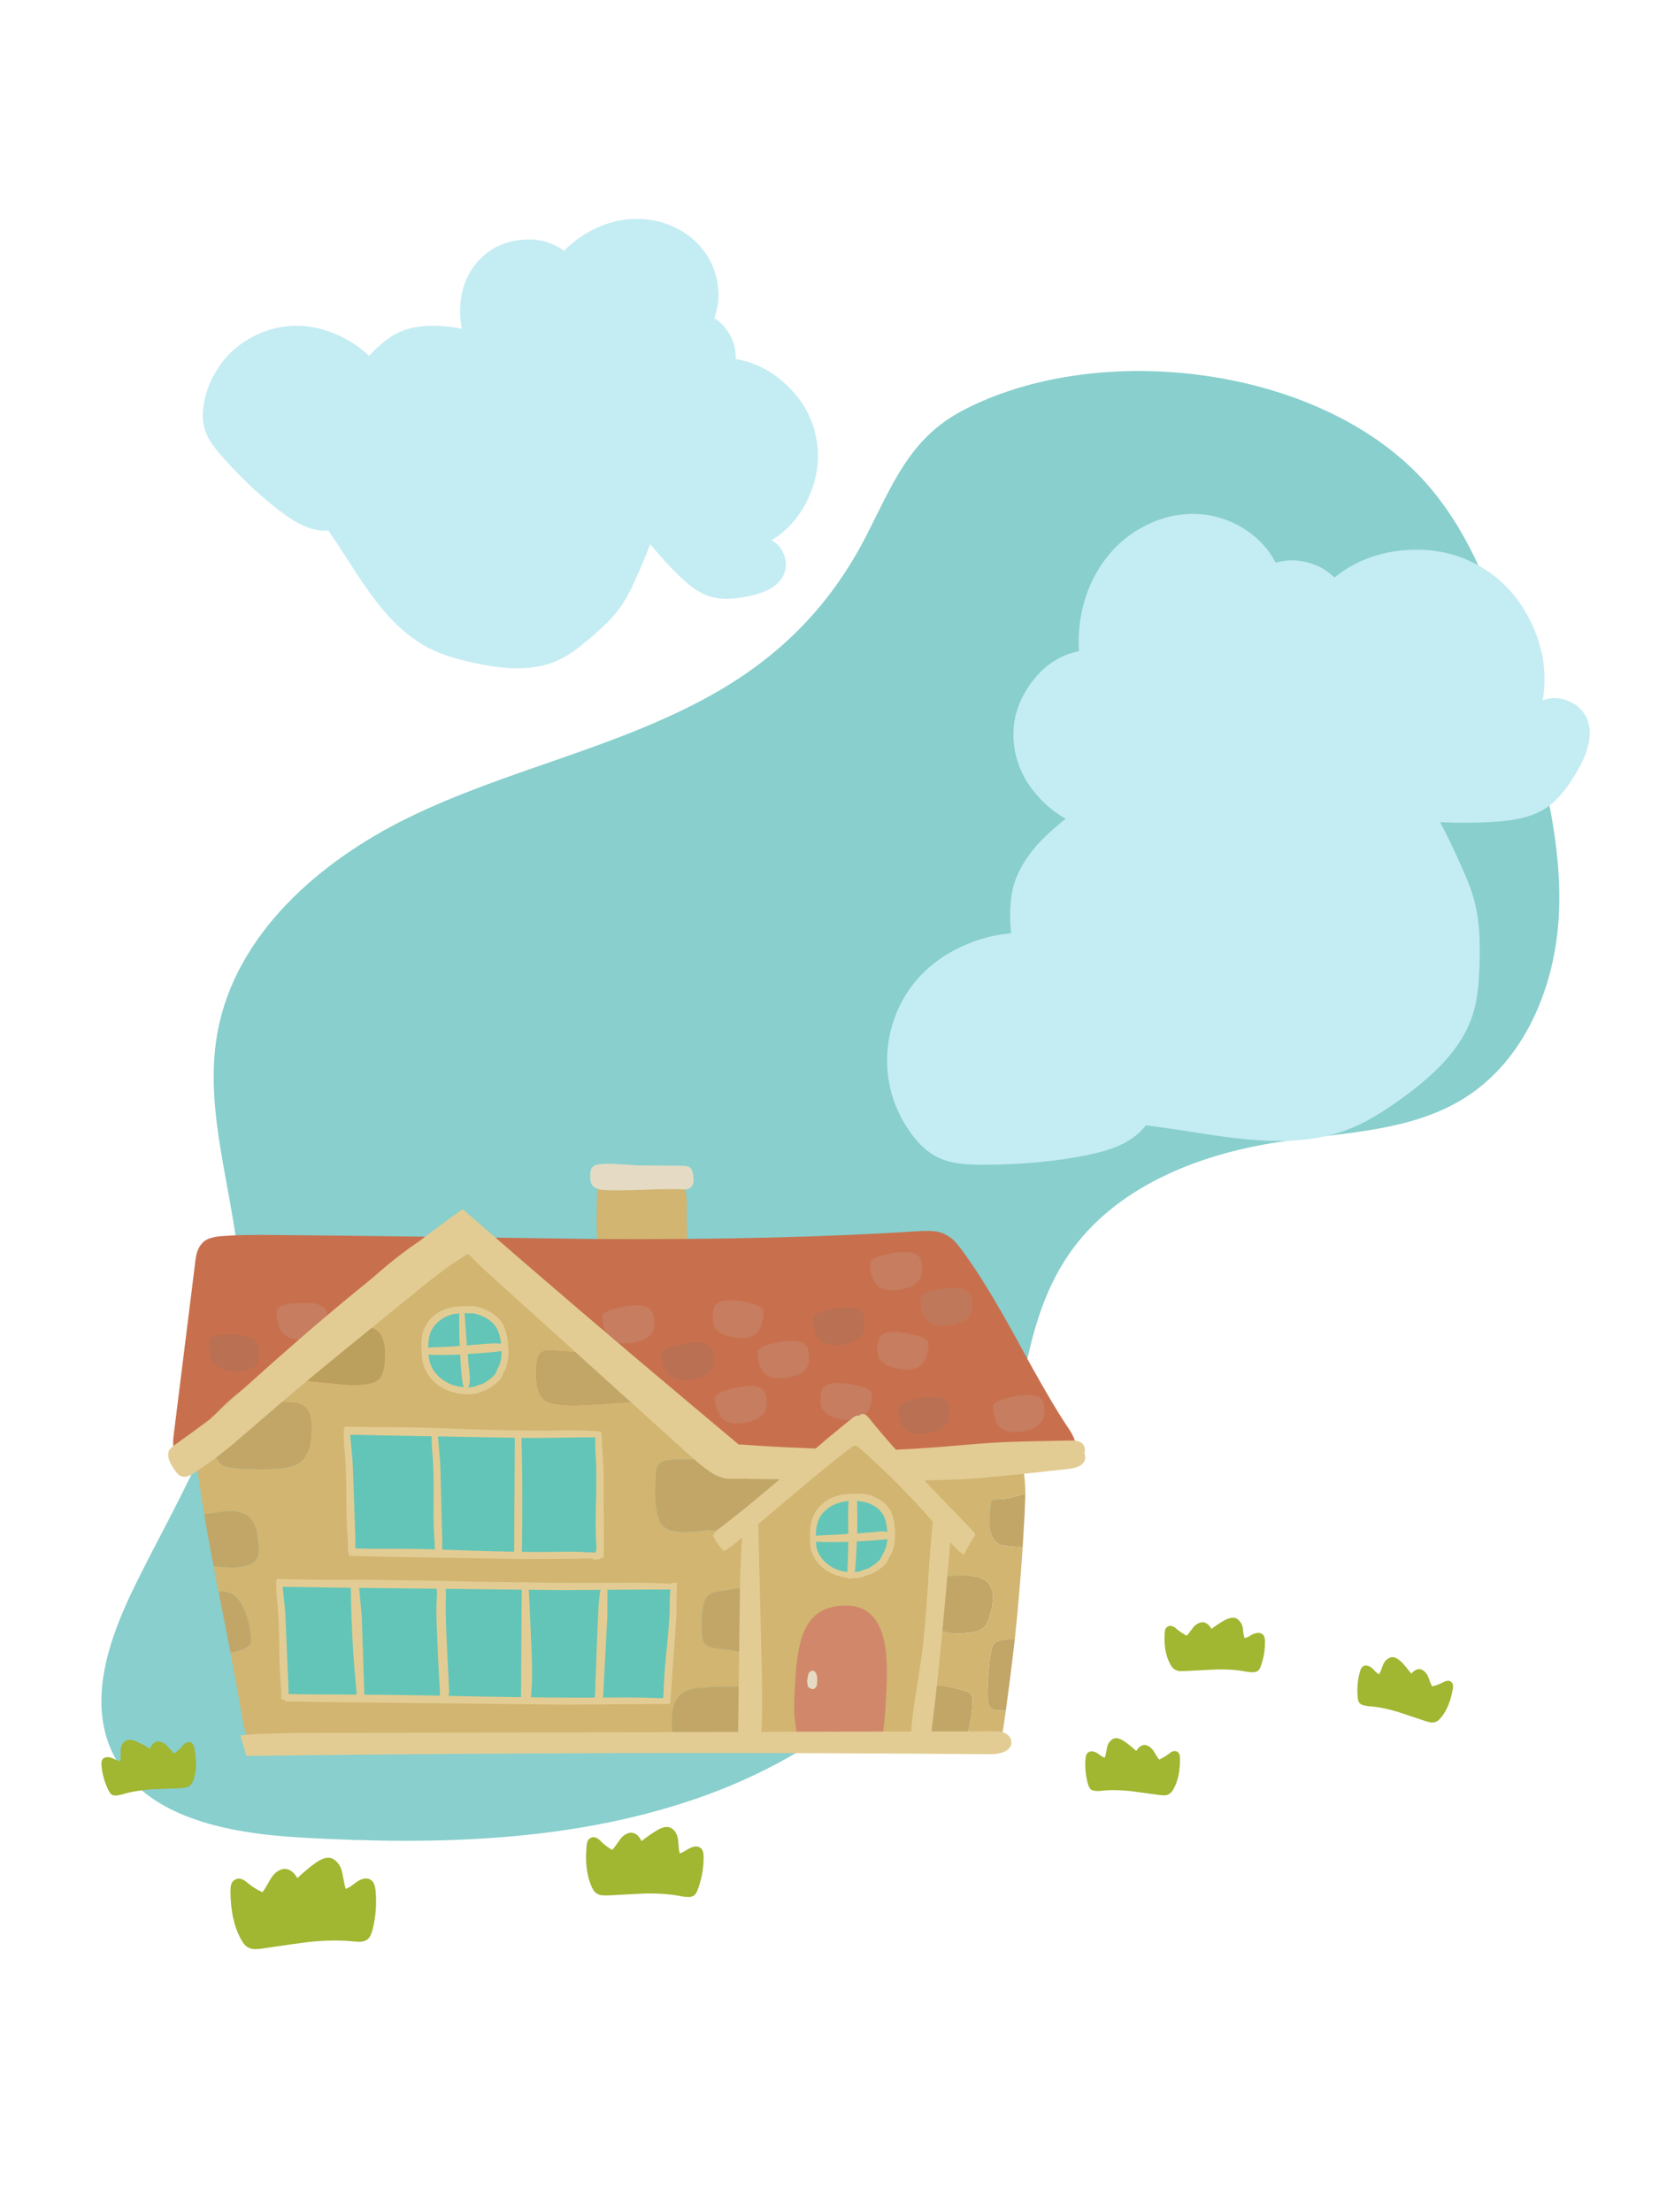 <svg fill="none" height="960" viewBox="0 0 720 960" width="720" xmlns="http://www.w3.org/2000/svg" xmlns:xlink="http://www.w3.org/1999/xlink"><clipPath id="a"><path d="m44 161h632.72v637.81h-632.72z"/></clipPath><clipPath id="b"><path d="m73 505h398v257h-398z"/></clipPath><clipPath id="c"><path d="m44 755h261.37v90.84h-261.37z"/></clipPath><clipPath id="d"><path d="m471 702h159.63v77.12h-159.63z"/></clipPath><clipPath id="e"><path d="m385 223h304.96v282.45h-304.96z"/></clipPath><path d="m0 0h720v960h-720z" fill="#fff"/><g clip-path="url(#a)"><path d="m177.25 354.81c-38.7 18.95-75 50.65-82.82 93.02-7.28 39.44 11.38 79.28 9.82 119.35-1.7 43.66-26.82 82.31-46.01 121.56-10.96 22.41-20.16 49.06-9.53 71.63 13.42 28.47 50.3 35.23 81.73 37.03 59.67 3.42 120.95 1.89 177.03-18.76 56.09-20.66 106.71-63.17 124.52-120.22 11.84-37.93 9.36-81.24 31.82-114.01 19.95-29.12 55.75-43.4 90.64-48.74 27.88-4.26 57.81-4.31 81.59-19.47 25.88-16.49 38.86-48.18 40.48-78.82s-6.47-60.87-14.48-90.49c-9.3-34.39-19.29-70.08-42.78-96.86-44.94-51.24-142.27-63.15-201.69-31.77-22.92 12.11-30.39 32.41-41.58 54.2-15.51 30.2-37.21 52.33-66.99 69.02-41.51 23.26-89.13 32.48-131.74 53.34z" fill="#88cfcd"/></g><path d="m351.289 215.107c3.638-8.41 4.599-16.858 2.898-25.343-1.678-8.486-5.795-15.902-12.354-22.247-6.535-6.399-14.054-10.298-22.572-11.697.206-3.494-.556-6.865-2.288-10.13-1.731-3.264-4.056-5.825-6.977-7.683 1.929-5.068 2.341-10.496 1.22-16.284-1.167-5.634-3.599-10.565-7.283-14.793-3.607-4.074-8.098-7.186-13.459-9.326-5.262-2.041-10.699-2.882-16.319-2.523-5.437.283-10.737 1.659-15.9 4.128-4.979 2.446-9.471 5.657-13.459 9.633-5.392-3.976-11.759-5.543-19.103-4.702-7.221.864-13.169 3.799-17.844 8.792-4.598 4.946-7.26 11.031-7.969 18.271-.434 3.953-.229 7.775.61 11.468-1.449-.283-2.707-.497-3.774-.65-3.074-.405-5.895-.627-8.465-.65-6.535-.054-12.064 1.131-16.586 3.555-2.516 1.376-5.262 3.44-8.236 6.192-1.197 1.124-2.288 2.233-3.279 3.326-3.965-3.8-8.564-6.858-13.802-9.174-7.832-3.463-15.671-4.61-23.526-3.44-4.141.588-8.137 1.819-11.972 3.707-3.813 1.889-7.268 4.266-10.371 7.148-3.028 2.928-5.567 6.269-7.626 10.015-2.059 3.769-3.485 7.722-4.27 11.85-.763 3.975-.778 7.515-.038 10.627.557 2.392 1.693 4.831 3.393 7.3 1.167 1.736 2.898 3.884 5.186 6.46 8.518 9.503 17.006 17.377 25.47 23.623 3.257 2.447 6.177 4.259 8.77 5.428 3.454 1.583 6.734 2.355 9.837 2.332.435-.023.854-.053 1.258-.076.839 1.2 1.93 2.79 3.28 4.778 1.929 2.928 4.804 7.354 8.617 13.264 3.454 5.252 6.481 9.541 9.074 12.881 7.473 9.687 15.366 16.536 23.678 20.565 4.499 2.217 10.47 4.144 17.921 5.772 7.092 1.606 13.253 2.431 18.492 2.485 6.81.153 12.811-.902 17.997-3.173 2.44-1.047 4.972-2.5 7.587-4.357 1.93-1.376 4.256-3.196 6.978-5.466 2.921-2.523 5.376-4.756 7.359-6.69 2.516-2.576 4.629-5.107 6.329-7.607 1.426-2.064 2.837-4.495 4.232-7.301.74-1.605 1.884-4.151 3.432-7.644 1.96-4.457 3.531-8.349 4.728-11.659 4.171 5.069 8.274 9.579 12.316 13.532 2.364 2.27 4.461 4.09 6.291 5.466 2.463 1.735 4.903 2.981 7.32 3.746 2.441.764 5.201 1.108 8.274 1.032 2.418-.1 5.201-.474 8.351-1.109 3.584-.711 6.52-1.682 8.807-2.905 2.997-1.529 5.132-3.539 6.406-6.039 1.35-2.676 1.51-5.543.496-8.601-1.045-3.134-2.913-5.367-5.605-6.689 7.343-4.564 12.834-11.032 16.471-19.418z" fill="#c4ecf3"/><g clip-path="url(#b)"><path d="m297.661 548.063c.506-3.995.692-8.541.577-13.629-.178-3.17-.249-5.505-.222-7.014 0-2.282.027-3.978.089-5.106-.027-1.98-.196-3.613-.489-4.883-.443-1.865-1.083-3.268-1.908-4.218-.684-.799-1.98-1.616-3.906-2.441-2.548-1.128-4.501-1.847-5.86-2.176-1.42-.381-3.169-.603-5.238-.666-6.125-.355-12.091-.017-17.888 1.021-1.359.205-2.282.622-2.753 1.244-.47.532-.728 1.491-.754 2.885-.329 8.551-.462 14.979-.4 19.267.063 4.262.373 7.84.933 10.744.088.533.248 1.332.488 2.397.177.915.266 1.776.266 2.575-.089.293-.133.844-.133 1.643-.062.683.018 1.243.222 1.687.382 1.003 1.403 1.802 3.063 2.397 3.4 1.243 7.768 1.66 13.094 1.243.888-.089 3.108-.293 6.659-.622 2.69-.355 4.9-.514 6.614-.488 1.447-.062 2.53-.133 3.24-.222 1.181-.266 2.104-.755 2.752-1.465.711-.826 1.225-2.22 1.554-4.173z" fill="#d1b571"/><path d="m276.266 505.71c-3.524-.266-6.152-.444-7.901-.532-1.598-.116-3.063-.178-4.394-.178-1.332 0-2.486.062-3.552.178-1.598.115-2.725.577-3.373 1.376-.684.737-.977 2.06-.888 3.951 0 1.483.195 2.593.577 3.33.444.887 1.287 1.571 2.53 2.042.71.266 1.802.461 3.285.577 3.755.177 9.339.133 16.735-.133 7.572-.356 13.165-.418 16.779-.178.799.062 1.482.044 2.042-.044.648-.151 1.225-.418 1.731-.799 1.065-.915 1.402-2.646 1.021-5.195-.24-1.509-.595-2.557-1.066-3.152-.71-.737-1.997-1.092-3.861-1.065z" fill="#e5dbc4"/><path d="m417.688 542.824c-1.269-1.749-2.352-3.089-3.24-4.039-1.332-1.359-2.663-2.353-3.995-2.975-1.713-.95-3.791-1.483-6.214-1.598-1.483-.115-3.711-.071-6.703.133-38.885 2.513-85.138 3.623-138.76 3.33-61.674-.888-107.909-1.465-138.715-1.732-10.121-.151-17.916 0-23.393.444-2.015.116-3.595.373-4.75.755-1.749.417-3.09 1.154-4.039 2.22-1.065 1.039-1.882 2.468-2.441 4.306-.329 1.128-.604 2.823-.843 5.105l-9.322 74.805c-.24 2.158-.177 3.978.178 5.461.382 1.98 1.314 3.258 2.796 3.818.977.355 2.024.293 3.152-.178 1.039-.471 1.864-1.216 2.486-2.22.177-.328.355-.683.533-1.065 5.122.026 10.28.089 15.492.177 70.161.027 140.358.071 210.581.134.737.648 1.465 1.287 2.175 1.909-.151.115-.266.293-.355.532-.47.773-.684 1.598-.621 2.486.088 1.217.799 2.202 2.13 2.975.205-.267.462-.471.755-.622.799-.532 1.838-.932 3.107-1.198 1.536-.356 3.267-.595 5.194-.711 1.482.737 3.569 1.243 6.259 1.51 16.006 1.065 37.348 1.039 64.008-.089 32.555-1.394 53.96-2.024 64.231-1.909 1.864 0 3.347-.107 4.439-.311 1.598-.444 2.823-1.154 3.684-2.131 2.459-2.814 1.865-6.925-1.775-12.341-4.945-7.192-12.403-19.996-22.372-38.402-9.322-17.074-17.205-29.939-23.66-38.579zm-140.979 50.433c.24-.027.373-.018.4.044l.399.4c.089.062.133.115.133.177v.178c0 .266-.062.595-.177.976l-1.376.178c-.24-.417-.373-.737-.4-.977v-.31l.311-.4.178-.133z" fill="#c8704e"/><path d="m277.109 593.301c-.027-.062-.16-.071-.4-.045l-.532.134-.178.133-.311.399v.311c.027.24.16.559.4.977l1.376-.178c.115-.382.178-.71.178-.977v-.177c0-.062-.045-.116-.134-.178z" fill="#e5dbc4"/><path d="m328.29 615.854c2.93-1.51 4.421-3.57 4.483-6.171-.026-3.108-.533-5.221-1.509-6.349-1.128-1.394-3.178-2.015-6.17-1.864-2.486.088-5.238.559-8.256 1.42-3.463.888-5.62 2.016-6.481 3.374.026 1.776.248 3.348.666 4.706.115.533.31 1.066.577 1.598 1.447 3.614 4.332 5.328 8.655 5.15 3.019-.115 5.7-.737 8.035-1.864zm49.183-5.239c.204-.506.373-1.021.488-1.554.329-1.42.471-3.019.444-4.794-.977-1.332-3.223-2.336-6.747-3.019-3.019-.773-5.788-1.137-8.301-1.11-3.018-.062-5.078.648-6.17 2.131-.861 1.181-1.216 3.329-1.065 6.437.151 2.637 1.749 4.635 4.794 5.993 2.397.977 5.104 1.483 8.123 1.51 4.377-.027 7.191-1.892 8.434-5.594zm-250.62-44.927c-3.489.417-5.744 1.225-6.747 2.441-.089 1.803-.027 3.437.177 4.884.116.559.284 1.127.489 1.687 1.127 3.907 3.861 6.108 8.212 6.615 3.045.293 5.77.062 8.167-.711 3.045-1.065 4.723-2.93 5.016-5.593.24-3.17-.044-5.399-.843-6.704-1.066-1.598-3.108-2.531-6.126-2.797-2.459-.293-5.238-.24-8.345.178zm208.628 17.314c-3.489.737-5.709 1.775-6.658 3.107-.063 1.803.071 3.401.399 4.795.115.533.284 1.065.488 1.598 1.305 3.756 4.128 5.62 8.479 5.594 3.018 0 5.726-.506 8.123-1.51 3.045-1.394 4.634-3.4 4.749-6.037.151-3.135-.239-5.31-1.154-6.526-1.065-1.421-3.107-2.114-6.125-2.087-2.513-.062-5.283.293-8.301 1.066zm-18.865-18.735c-2.992-.027-5.043.684-6.17 2.131-.888 1.216-1.261 3.418-1.11 6.615.177 2.69 1.731 4.723 4.661 6.082 2.37 1.003 5.042 1.527 8.034 1.554 4.261-.027 7.031-1.927 8.301-5.683.239-.559.426-1.11.577-1.642.328-1.394.47-3.002.444-4.839-.977-1.359-3.152-2.416-6.525-3.152-2.992-.773-5.727-1.128-8.212-1.066zm-40.128 2.264c-2.548-.026-5.344.338-8.39 1.11-3.462.737-5.664 1.776-6.613 3.108.026 1.802.204 3.436.532 4.883.116.559.293 1.092.533 1.598 1.358 3.818 4.217 5.727 8.567 5.727 3.045-.026 5.753-.55 8.123-1.554 3.045-1.42 4.617-3.445 4.705-6.082.062-3.196-.355-5.398-1.243-6.614-1.127-1.448-3.196-2.176-6.214-2.176zm176.668 47.458c.24-3.081-.089-5.221-.977-6.437-1.003-1.448-3.036-2.158-6.081-2.131-2.459 0-5.211.355-8.256 1.065-3.436.737-5.664 1.776-6.703 3.108-.062 1.714.044 3.303.311 4.75.089.533.239 1.048.444 1.554 1.216 3.667 3.968 5.531 8.256 5.594 3.018 0 5.708-.533 8.079-1.599 3.018-1.331 4.661-3.303 4.927-5.904zm-50.293-31.742c-.976-1.359-3.196-2.38-6.658-3.063-3.019-.773-5.771-1.137-8.256-1.11-2.957 0-4.99.728-6.082 2.175-.887 1.181-1.243 3.356-1.065 6.526.204 2.637 1.82 4.635 4.838 5.993 2.371 1.004 5.061 1.536 8.079 1.599 4.288-.063 7.04-1.936 8.256-5.639.24-.532.418-1.083.533-1.642.293-1.421.417-3.037.355-4.839zm-3.862-36.759c-1.092-1.483-3.151-2.193-6.17-2.131-2.548-.062-5.353.311-8.434 1.11-3.488.71-5.726 1.776-6.702 3.197-.062 1.775.062 3.391.355 4.839.151.532.311 1.092.488 1.687 1.27 3.817 4.102 5.726 8.478 5.726 3.046 0 5.771-.532 8.168-1.598 3.045-1.358 4.687-3.4 4.927-6.126.204-3.259-.16-5.487-1.11-6.704z" fill="#c77d60"/><path d="m112.249 589.705c.444-3.081.311-5.309-.4-6.703-.914-1.661-2.867-2.753-5.859-3.285-2.459-.507-5.238-.666-8.345-.489-3.489.062-5.788.648-6.88 1.776-.24 1.802-.284 3.436-.133 4.883.089.595.204 1.155.355 1.687.861 3.969 3.436 6.393 7.724 7.281 2.956.533 5.664.533 8.123 0 3.134-.826 4.945-2.548 5.416-5.15zm241.032-13.274c.115.533.284 1.066.488 1.599 1.27 3.791 4.084 5.682 8.434 5.682 3.045-.027 5.77-.55 8.167-1.554 3.019-1.394 4.635-3.418 4.839-6.082.115-3.17-.249-5.354-1.11-6.57-1.092-1.483-3.152-2.202-6.17-2.176-2.512-.026-5.3.338-8.345 1.11-3.525.711-5.753 1.749-6.703 3.108-.062 1.802.071 3.436.4 4.883zm-51.092 6.26c-2.512-.027-5.3.328-8.345 1.065-3.436.711-5.637 1.75-6.614 3.108 0 1.776.16 3.374.488 4.795.151.559.329 1.083.533 1.553 1.332 3.756 4.155 5.639 8.478 5.639 3.019 0 5.709-.515 8.079-1.554 3.018-1.332 4.599-3.33 4.75-5.993.088-3.135-.329-5.301-1.243-6.482-1.092-1.421-3.134-2.131-6.126-2.131zm96.812 39.511c2.992-.027 5.682-.533 8.079-1.509 3.019-1.332 4.634-3.312 4.838-5.949.178-3.134-.177-5.283-1.065-6.437-1.039-1.448-3.045-2.158-6.037-2.131-2.486 0-5.255.373-8.3 1.11-3.463.71-5.682 1.731-6.659 3.063-.026 1.749.089 3.312.355 4.706.116.532.267 1.065.444 1.598 1.243 3.702 4.022 5.549 8.345 5.549z" fill="#b97053"/><path d="m420.974 561.515c-.977-1.536-2.992-2.38-6.037-2.531-2.486-.151-5.3.107-8.434.755-3.524.559-5.788 1.527-6.791 2.886-.178 1.802-.16 3.436.044 4.883.151.533.311 1.083.488 1.643 1.092 3.791 3.8 5.815 8.124 6.082 3.018.151 5.752-.249 8.212-1.199 3.107-1.216 4.838-3.17 5.193-5.86.293-3.17.027-5.389-.799-6.659z" fill="#c0785b"/><path d="m302.056 753.876c-.711-.178-1.394-.329-2.042-.444.594.71 1.42 1.198 2.485 1.465.95.204 1.865.133 2.753-.222-1.066-.267-2.131-.533-3.196-.799z" fill="#d6c49a"/><path d="m298.016 733.677c-4.057 1.598-6.196 5.443-6.436 11.542-.089 2.158-.107 3.57-.044 4.218 0 .737.071 1.492.222 2.264 1.331.151 3.169.515 5.504 1.11.062-.062.151-.089.266-.089.116-.089.249-.177.4-.266.47.115.95.16 1.42.133.062 0 .107.062.133.178.151.177.329.399.533.665.648.116 1.332.267 2.042.444 1.065.267 2.13.533 3.196.8.115-.089.31-.16.577-.222.266.177.621.372 1.065.577 4.466.861 8.549 1.305 12.252 1.331 3.258-.026 5.211-.488 5.859-1.376.47-.861.825-3.88 1.065-9.056.267-5.834.204-9.323-.177-10.477-.799-2.398-3.179-3.596-7.147-3.596-10.92 0-17.827.603-20.73 1.82zm38.574-86.791c3.223-3.019 4.901-5.346 5.016-6.97.027-.95-2.681-1.972-8.123-3.064-7.724-.062-14.533.045-20.419.311l.089-2.22c0-.239.018-.426.044-.577-.355-.088-.603-.071-.754.045-.95 0-1.838-.284-2.664-.844-1.331-.062-2.885-.115-4.66-.177-3.081-.116-4.635-.178-4.661-.178-4.732-.027-7.919.062-9.544.266-2.281.205-3.844.737-4.705 1.599-.861.737-1.394 2.104-1.598 4.084-.116.595-.222 3.125-.311 7.591-.115 2.691.089 5.576.622 8.657.594 3.374 1.402 5.567 2.441 6.571 2.335 2.308 6.552 3.24 12.651 2.797 2.042-.178 4.013-.382 5.904-.622h.133c.737-.115 1.491-.24 2.264-.355-.063.115-.134.24-.222.355h4.882c1.421-.062 2.486-.249 3.196-.577.506-.329 1.465-1.128 2.886-2.397 1.864-1.776 3.862-3.463 5.992-5.061 5.797-4.529 9.65-7.61 11.541-9.234zm-227.67 65.393c-.116-5.212-1.128-9.918-3.019-14.118-2.335-5.061-5.389-7.573-9.144-7.547-.355-.026-.994.018-1.909.133 1.953 10.06 3.684 18.868 5.194 26.415.737-.204 1.598-.355 2.574-.444 4.235-1.154 6.33-2.637 6.304-4.439zm3.417-39.201c-.115-5.975-.994-10.273-2.618-12.874-1.954-2.992-5.087-4.484-9.411-4.484-1.926-.027-4.261.222-7.013.755-1.483.24-3.036.426-4.661.577 1.127 6.988 2.486 14.544 4.084 22.686 3.285.381 6.143.559 8.567.532 7.368-.204 11.052-2.601 11.052-7.192zm309.746 64.506c-.088-1.243-.443-2.158-1.065-2.753-.976-.914-4.767-2.015-11.363-3.285h-7.724c-.533 2.868-1.199 6.153-1.998 9.856-1.331 5.531-2.059 9.429-2.175 11.675-.115.684-.026 1.137.267 1.377.177.15.603.248 1.287.31 1.127.089 2.237.267 3.329.533 5.975-.266 11.541-.4 16.69-.4.329-1.154.711-2.663 1.154-4.528.711-3.081 1.155-5.727 1.332-7.946.178-2.664.266-4.28.266-4.839zm11.852-25.749c-1.358.382-2.326 1.065-2.885 2.042-.861 1.27-1.554 5.443-2.086 12.519-.622 7.84-.506 12.493.355 13.94.506.95 1.509 1.572 3.018 1.865.711.088 2.104.151 4.173.177 1.42-10.299 2.725-20.617 3.906-30.943-.328-.089-.648-.106-.976-.044-2.548-.062-4.377.089-5.505.444zm10.742-54.694c.151-3.49.249-6.411.311-8.746h-1.065c-3.081 1.003-5.86 1.705-8.345 2.087-2.158.115-3.507.204-4.04.266-.772.062-1.26.488-1.465 1.287-.088.382-.239 1.98-.443 4.795-.329 4.235-.071 7.414.754 9.545.684 1.891 1.927 3.214 3.729 3.951 1.243.382 3.4.71 6.481.977 1.127.026 2.201.106 3.24.222.293-4.822.577-9.616.843-14.384zm-132.19 58.423c3.258.266 5.922.648 7.99 1.154h2.486c-.027-.24.044-.684.222-1.332.115-.737.195-1.243.222-1.509.177-3.88.018-9.367-.488-16.47-.267-3.641-.444-6.376-.533-8.213h-2.042c-1.483.293-3.888.692-7.235 1.198-2.282.267-3.844.666-4.706 1.199-1.305.648-2.219 1.82-2.752 3.507-.621 1.749-1.003 4.502-1.154 8.257-.151 3.667.018 6.331.488 7.991.382 1.536 1.199 2.593 2.442 3.152.861.418 2.548.773 5.06 1.066zm-182.305-80.843c3.311-2.486 4.971-7.591 4.971-15.316-.062-5.593-1.749-8.95-5.06-10.077-1.509-.56-3.622-.844-6.348-.844-3.728.062-6.685.089-8.877.089-4.2-.178-7.174-.24-8.923-.178-3.133.027-5.53.427-7.191 1.199-4.022 1.661-6.055 6.215-6.081 13.674v.355c-.027.417-.027.905 0 1.465 0 .24.018.604.044 1.11.027 5.327 1.509 8.657 4.439 9.988 2.157.951 7.679 1.439 16.558 1.465 8.256 0 13.742-.976 16.468-2.93zm133.699-46.569c-3.222-.471-7.342-.871-12.34-1.199-6.365-.533-10.991-.781-13.894-.755-1.953-.026-3.302.861-4.039 2.664-.533 1.181-.817 3.081-.843 5.682-.178 6.304.825 10.478 3.018 12.52 1.776 1.687 5.371 2.557 10.787 2.619-.063.24 3.302.178 10.076-.178 7.164-.381 14.799-.95 22.905-1.687-2.46-3.347-5.904-7.742-10.343-13.185-2.282-2.752-4.057-4.91-5.327-6.481zm165.438 113.738c.506-1.838.888-3.214 1.154-4.128.293-1.572.47-2.975.533-4.218 0-1.509-.222-2.868-.666-4.084-.56-1.394-1.305-2.486-2.22-3.285-1.038-.888-2.423-1.51-4.172-1.865-1.687-.382-3.622-.577-5.815-.577-.773-.027-2.726.027-5.86.178-1.748.026-3.018.204-3.817.532-.861.293-1.527.826-1.997 1.599-.622.861-.755 1.687-.4 2.486.027.088.151.293.355.621.089.204.16.426.222.666s-.018.728-.222 1.465c-.621 1.803-.905 3.88-.843 6.215-.062 1.625.115 3.685.532 6.171.151 1.332.471 2.282.977 2.841.506.711 1.465 1.27 2.885 1.687 3.4.888 7.564.906 12.474.045 1.42-.293 2.503-.639 3.24-1.021 1.039-.622 1.847-1.403 2.441-2.353.382-.622.782-1.616 1.199-2.975z" fill="#c2a668"/><path d="m148.115 575.943c-.559.293-1.137.639-1.731 1.021l-16.602 10.211c-2.903 4.856-5.664 8.852-8.301 11.986.205-.204.4-.311.577-.311.205-.115 1.137-.159 2.797-.133 2.575-.026 7.591.355 15.048 1.154 7.342.773 11.79 1.155 13.361 1.155 5.531-.062 9.171-.817 10.92-2.264 1.864-1.661 2.823-5.195 2.885-10.611.027-6.393-1.625-10.228-4.972-11.498-1.509-.559-3.684-.843-6.525-.843-2.956.026-5.442.071-7.457.133z" fill="#bb9f5d"/><path d="m443.612 634.943c-.293-1.216-.71-1.953-1.243-2.22-.559-.293-1.136-.266-1.731.089-.595.204-1.048.622-1.376 1.243-.417.622-.648 1.527-.71 2.708-.178.116-.293.24-.356.355-.177.151-.337.24-.488.267-.204.062-.559.044-1.065-.045-1.864-.506-4.466-.621-7.813-.355-3.906.24-6.551.266-7.945.089-1.536-.266-2.681-.373-3.418-.311-1.394 0-2.424.444-3.107 1.332-.24.204-.418.471-.533.799-11.159-.177-25.639-.577-43.457-1.199-14.027-.559-26.322-.843-36.887-.843 5.442 1.092 8.15 2.113 8.123 3.063-.115 1.625-1.793 3.951-5.016 6.97-1.891 1.625-5.744 4.706-11.541 9.234-2.131 1.598-4.128 3.285-5.992 5.061-1.421 1.27-2.38 2.069-2.886 2.397-.71.329-1.775.515-3.196.578h-4.882c.088-.116.159-.24.222-.356-.773.116-1.527.24-2.264.356h-.134c-1.89.239-3.861.444-5.903.621-6.099.444-10.316-.488-12.651-2.797-1.039-1.003-1.847-3.196-2.441-6.57-.533-3.081-.737-5.967-.622-8.657.089-4.466.195-6.997.311-7.592.204-1.98.737-3.347 1.598-4.084.861-.861 2.423-1.394 4.705-1.598 1.625-.204 4.812-.293 9.544-.266.026 0 1.58.062 4.66.177 1.776.062 3.33.116 4.661.178.826.559 1.714.843 2.664.843.151-.115.399-.133.754-.044-.062-1.98-.222-3.534-.488-4.662-.471-1.864-1.243-3.107-2.308-3.729.293-1.065.506-2.193.621-3.374l-49.05-41.464c-2.84-2.398-4.882-4.235-6.125-5.505-2.779-3.108-4.927-5.31-6.437-6.615-.151-.151-.248-.249-.31-.311-7.751-3.312-17.889-7.485-30.407-12.519-.239-.204-.488-.328-.754-.355-.116-.71-.329-1.35-.622-1.909-.444-.861-1.092-1.625-1.953-2.309-.595-.47-1.42-1.047-2.486-1.731l-5.903-3.64c-1.927-1.128-3.401-1.776-4.439-1.954-1.687-.355-3.756-.062-6.215.888-2.397.915-5.211 2.442-8.434 4.573-5.033 3.196-7.768 4.945-8.212 5.238-1.242.684-2.015 1.172-2.308 1.465-.888.622-1.482 1.306-1.775 2.043-.267.444-.418.932-.444 1.465-6.925 3.729-15.936 9.056-27.033 15.982 2.015-.063 4.501-.107 7.457-.134 2.841 0 5.016.285 6.525.844 3.347 1.27 4.999 5.105 4.972 11.498-.062 5.416-1.021 8.95-2.885 10.61-1.749 1.448-5.389 2.202-10.92 2.265-1.571 0-6.019-.382-13.361-1.155-7.457-.799-12.473-1.181-15.048-1.154-1.66-.027-2.592.018-2.796.133-.178 0-.373.107-.577.311 2.636-3.134 5.397-7.13 8.3-11.987l-8.345 5.15c-7.431 4.555-12.988 8.258-16.69 11.099-4.705 3.578-8.7 7.298-11.985 11.143-.914.914-1.749 1.909-2.486 2.974-.089 0-.133.045-.133.133-.355 0-.684.151-.977.444-1.243.711-1.864 2.531-1.864 5.461-.293-.062-.559-.018-.799.133-1.358.444-1.971 1.927-1.82 4.44-.089.444-.071.976.044 1.598.861 7.84 2.157 16.941 3.906 27.302 1.625-.15 3.178-.337 4.661-.577 2.752-.532 5.087-.781 7.013-.754 4.323 0 7.457 1.491 9.41 4.483 1.625 2.602 2.504 6.899 2.619 12.875 0 4.59-3.684 6.988-11.052 7.192-2.424.026-5.283-.151-8.568-.533.533 2.992 1.127 6.064 1.776 9.234.115.533.24 1.128.355 1.776.914-.116 1.554-.16 1.909-.133 3.755-.027 6.809 2.486 9.144 7.547 1.891 4.2 2.903 8.905 3.018 14.117.027 1.803-2.068 3.285-6.303 4.44-.976.089-1.837.239-2.574.444 2.574 13.762 4.323 23.422 5.238 28.989.204 1.536.417 2.664.621 3.374.266 1.181.666 2.238 1.199 3.152.532.95 1.287 1.732 2.263 2.353.915.56 1.865.755 2.841.577.56-.115 1.137-.373 1.731-.754.95.683 2.087 1.26 3.418 1.731 1.687.595 3.933 1.083 6.747 1.465 11.897 1.598 25.568 2.442 41.016 2.531 11.159-.063 23.322-.507 36.488-1.332 8.611-.648 21.573-1.661 38.884-3.019 15.51-1.243 28.48-1.998 38.929-2.264 2.131-.062 3.791-.16 4.972-.311 1.775-.355 3.285-.977 4.528-1.865.088.089.239.249.443.489.471.417 1.217.666 2.22.754.151-.026.355-.017.621.045.56-.062 1.492-.071 2.797-.045.825-.088 1.269-.106 1.331-.044.329-.089.64-.151.933-.178-2.335-.594-4.173-.958-5.505-1.109-.15-.773-.222-1.528-.222-2.265-.062-.648-.044-2.059.045-4.217.24-6.1 2.379-9.944 6.436-11.543 2.903-1.216 9.81-1.82 20.73-1.82 3.968 0 6.347 1.199 7.146 3.596.382 1.154.444 4.644.178 10.477-.24 5.177-.595 8.196-1.065 9.057-.648.888-2.601 1.349-5.86 1.376-3.702-.027-7.785-.471-12.251-1.332.559.204 1.199.426 1.909.666.888.24 2.13.462 3.728.666 14.409 2.042 33.78 2.335 58.106.888 6.454-.382 16.219-.977 29.296-1.776.861-.062 1.758-.115 2.708-.177-1.092-.267-2.202-.444-3.329-.533-.684-.062-1.11-.16-1.287-.311-.293-.24-.382-.692-.267-1.376.116-2.247.844-6.144 2.175-11.676.799-3.702 1.465-6.988 1.998-9.856h7.723c6.597 1.27 10.387 2.371 11.364 3.286.621.595.977 1.509 1.065 2.752 0 .56-.088 2.175-.266 4.839-.178 2.22-.621 4.866-1.332 7.947-.444 1.864-.825 3.374-1.154 4.528 3.463-.062 6.765 0 9.899.178.976.026 1.793 0 2.441-.089.888-.204 1.616-.56 2.175-1.066.773-.71 1.288-1.98 1.554-3.818.355-2.601.728-5.176 1.11-7.724-2.069-.027-3.463-.089-4.173-.178-1.509-.293-2.512-.914-3.018-1.864-.861-1.448-.977-6.1-.355-13.94.532-7.077 1.225-11.25 2.086-12.52.559-.976 1.527-1.66 2.885-2.042 1.128-.355 2.956-.506 5.504-.444.329-.062.648-.044.977.045 1.394-13.23 2.53-26.53 3.418-39.911-1.039-.115-2.113-.195-3.241-.222-3.08-.266-5.237-.595-6.48-.977-1.802-.737-3.045-2.059-3.729-3.951-.826-2.131-1.083-5.309-.755-9.545.205-2.814.356-4.412.444-4.794.205-.799.693-1.225 1.465-1.288.533-.062 1.882-.151 4.04-.266 2.485-.382 5.264-1.083 8.345-2.086h1.065c-.027-.977-.044-1.794-.044-2.442-.151-4.2-.595-7.876-1.332-11.01zm-13.139 62.818c-.267.915-.648 2.291-1.154 4.129-.418 1.358-.817 2.353-1.199 2.974-.595.95-1.402 1.732-2.441 2.353-.737.382-1.82.728-3.241 1.021-4.909.862-9.073.844-12.473-.044-1.42-.417-2.379-.977-2.885-1.687-.506-.559-.826-1.509-.977-2.841-.417-2.486-.595-4.546-.532-6.171-.063-2.335.222-4.413.843-6.215.204-.737.284-1.226.222-1.465-.062-.24-.133-.462-.222-.666-.204-.329-.328-.533-.355-.622-.355-.799-.222-1.625.399-2.486.471-.772 1.137-1.305 1.998-1.598.799-.329 2.068-.506 3.817-.533 3.134-.151 5.087-.204 5.86-.177 2.193 0 4.128.195 5.815.577 1.749.355 3.134.976 4.172 1.864.915.799 1.66 1.891 2.22 3.285.444 1.217.665 2.575.665 4.085-.062 1.243-.239 2.646-.532 4.217zm-178.932-110.809c4.998.329 9.118.729 12.34 1.199 1.27 1.572 3.045 3.729 5.327 6.482 4.439 5.442 7.883 9.838 10.342 13.185-8.105.737-15.74 1.305-22.904 1.687-6.774.355-10.139.417-10.076.177-5.416-.062-9.011-.932-10.787-2.619-2.193-2.042-3.196-6.215-3.018-12.519.026-2.602.31-4.502.843-5.683.737-1.802 2.086-2.69 4.039-2.663 2.903-.027 7.529.222 13.894.754zm-116.388 32.453c0 7.725-1.66 12.83-4.971 15.316-2.726 1.953-8.212 2.93-16.469 2.93-8.877-.027-14.399-.515-16.557-1.465-2.93-1.332-4.412-4.661-4.439-9.989-.027-.506-.044-.87-.044-1.11-.027-.559-.027-1.047 0-1.465v-.355c.027-7.458 2.06-12.013 6.081-13.673 1.661-.773 4.058-1.172 7.191-1.199 1.749-.062 4.723 0 8.923.178 2.192 0 5.149-.027 8.877-.089 2.726 0 4.839.284 6.348.843 3.311 1.128 4.998 4.484 5.06 10.078zm185.324 97.313c-2.068-.506-4.732-.888-7.99-1.155-2.512-.293-4.199-.648-5.06-1.065-1.243-.559-2.06-1.616-2.442-3.152-.47-1.66-.639-4.324-.488-7.991.151-3.756.533-6.508 1.154-8.257.533-1.687 1.447-2.859 2.752-3.508.861-.532 2.424-.932 4.705-1.198 3.347-.506 5.753-.906 7.236-1.199h2.042c.089 1.838.266 4.573.532 8.213.506 7.103.666 12.59.489 16.47-.027.267-.107.773-.222 1.51-.178.648-.249 1.092-.222 1.332z" fill="#d1b571"/><path d="m383.909 713.166c-2.068-11.01-7.706-16.488-16.912-16.426-8.079 0-13.778 3.107-17.09 9.323-2.637 4.821-4.235 12.741-4.794 23.751-.382 6.215-.533 10.148-.444 11.809.062 3.551.551 7.636 1.465 12.253.062.088.115.239.178.443 3.728.382 8.522.382 14.382 0 10.005-.772 15.269-1.127 15.802-1.065.888-.062 1.971.089 3.241.444 1.269.24 2.246.55 2.929.932.595-2.335 1.11-6.508 1.554-12.519.417-7.076.639-11.782.666-14.117.115-5.887-.205-10.833-.977-14.828zm-32.404 12.341c.506-.47 1.039-.603 1.598-.399.506.151.906.604 1.199 1.376.239.622.355 1.643.355 3.063-.027.977-.133 1.687-.311 2.131-.328.773-.843 1.199-1.554 1.288-.355.026-.799-.107-1.331-.4-.533-.328-.861-.666-.977-1.021 0-.533-.018-.914-.044-1.154-.116-.56-.16-.977-.133-1.243l.222-.932c.026-.116.088-.515.177-1.199.116-.684.382-1.181.799-1.51z" fill="#d1876a"/><path d="m353.103 725.108c-.559-.204-1.092-.071-1.598.4-.417.328-.684.826-.799 1.509-.089.684-.151 1.084-.178 1.199l-.222.932c-.026.267.018.684.134 1.243.026.24.044.622.044 1.155.115.355.444.692.976 1.021.533.293.977.426 1.332.399.71-.089 1.225-.515 1.554-1.287.177-.444.284-1.155.31-2.131 0-1.421-.115-2.442-.355-3.063-.293-.773-.692-1.226-1.198-1.377z" fill="#e5dbc4"/><path d="m469.935 626.641c-.622-.684-1.509-1.137-2.663-1.376-.737-.151-1.776-.196-3.108-.134l-13.449.267c-8.94.151-16.114.417-21.529.799-1.092.026-8.185.604-21.262 1.731-7.307.56-14.56 1.004-21.751 1.332-8.105-.115-14.764-.222-19.975-.311-16.335-.381-30.966-1.065-43.901-2.042-.736-.089-1.305-.106-1.686-.044-6.366-5.328-13.069-10.948-20.109-16.87-32.732-27.436-65.962-55.866-99.697-85.282-6.241 4.377-12.536 9.03-18.865 13.94-2.841 1.891-5.727 3.978-8.656 6.259-3.17 2.398-7.28 5.816-12.34 10.256-6.863 5.531-13.832 11.302-20.908 17.313-12.402 10.478-28.826 25.039-49.271 43.685-3.88 2.903-8.727 6.437-14.56 10.61-1.065.684-1.82 1.35-2.264 1.998-.355.239-.559.515-.621.843-.24.471-.337 1.004-.311 1.598v.222c0 1.51.737 3.401 2.22 5.683.621.977 1.216 1.758 1.776 2.353.648.71 1.403 1.154 2.264 1.332.737.151 1.554.062 2.441-.267.559-.204 1.305-.595 2.219-1.154 4.909-3.081 10.343-7.059 16.291-11.942 1.42-1.217 6.587-5.656 15.491-13.318 6.925-6.1 18.173-15.512 33.736-28.235l31.56-25.66c4.173-3.437 7.236-5.878 9.189-7.326 3.524-2.69 6.747-4.945 9.677-6.748 1.038-.648 1.802-1.154 2.308-1.509.151-.115.293-.24.444-.355.355.115.781.284 1.287.488 1.092 1.155 2.308 2.38 3.64 3.685 1.536 1.536 3.977 3.8 7.324 6.792l83.94 75.826c2.104 1.838 3.622 3.17 4.572 3.996 1.66 1.394 3.258 2.601 4.794 3.64 2.956 1.891 5.681 2.904 8.167 3.019.444 0 .95-.018 1.509-.044 1.359 0 2.992.017 4.883.044.027-.027.062-.044.089-.044.382-.063.87-.045 1.465.044l49.582.621c10.414.116 18.244.151 23.482.089 8.674-.062 16.513-.293 23.526-.71 5.504-.382 14.56-1.243 27.166-2.575l15.758-1.731c3.791-.418 6.099-1.616 6.925-3.596.089-.355.177-.711.266-1.066 0-.621-.089-1.198-.266-1.731-.089-.089-.133-.16-.133-.222.026-.24.071-.426.133-.577.266-1.447 0-2.646-.799-3.596z" fill="#e3cc93"/><path d="m399.489 671.568c4.972-.15 9.499-.372 13.583-.665 2.069-.24 3.613-.56 4.617-.977.737-.329 1.402-.781 1.997-1.376.559-.649.95-1.35 1.154-2.087.24-1.154 0-2.308-.71-3.463-.506-.799-1.314-1.731-2.441-2.797-4.262-3.933-10.299-10.281-18.111-19.045-7.839-8.817-13.938-15.227-18.288-19.223-1.394-1.269-2.53-2.219-3.418-2.841-1.447-.888-2.814-1.42-4.084-1.598-2.69-.417-5.788.506-9.277 2.752-2.309 1.421-5.46 3.952-9.455 7.592-12.136 10.805-23.81 21.593-35.023 32.363-1.42 1.27-2.379 2.416-2.885 3.419-.382.684-.577 1.403-.577 2.175-.062.773.115 1.465.532 2.087.444.621 1.137 1.083 2.087 1.376.621.151 1.491.266 2.619.355 21.04 1.128 42.409 1.82 64.097 2.087 5.744-.027 10.272-.071 13.583-.134z" fill="#d1b571"/><path d="m429.807 761.245c2.219 0 4.128-.311 5.726-.932 2.015-.826 3.151-2.06 3.418-3.685.115-.976-.116-1.891-.71-2.752-.533-.826-1.261-1.439-2.175-1.82-1.332-.622-3.267-.871-5.815-.755l-290.703.71c-8.017-.026-14.027.027-18.022.178-6.392.089-12.136.373-17.223.843.328 1.243.772 2.726 1.331 4.44l1.288 4.528c108.726-1.394 216.351-1.643 322.885-.755z" fill="#e3cc93"/><path d="m351.994 660.914c-.293 1.092-.444 2.814-.444 5.15-.027 2.335 0 3.906.089 4.705.062.24.115.489.177.755-.062.266-.026.533.089.799.062.116.133.311.222.577.328 1.217.861 2.415 1.598 3.596 1.039 1.687 2.37 3.135 3.995 4.351 2.992 2.246 6.685 3.569 11.097 3.951 2.335.204 4.439-.018 6.303-.666.329-.204.728-.399 1.199-.577.559-.115 1.083-.266 1.554-.444 1.003-.355 2.334-1.11 3.995-2.264 1.216-.95 2.148-1.802 2.796-2.575.506-.799.959-1.705 1.376-2.708.178-.329.373-.639.577-.932 1.447-2.602 2.042-6.1 1.776-10.477-.151-3.437-.728-6.198-1.731-8.302-1.155-2.069-2.824-3.791-5.016-5.15-2.069-1.243-4.377-2.069-6.925-2.486-.178-.062-.329-.071-.444-.044-.471.026-.914.062-1.332.088-2.015-.088-3.489-.071-4.439.045-1.065.115-1.837.177-2.308.177h-.222c-.381 0-.737.071-1.065.222-3.223.737-5.842 1.998-7.857 3.774-2.69 2.246-4.377 5.061-5.06 8.435zm-146.262-94.072c-.177-.062-.337-.071-.488-.045-.417.027-.87.063-1.376.089-2.015-.062-3.489-.062-4.439 0-1.065.089-1.838.178-2.308.267-.116-.063-.196-.063-.222 0-.417-.027-.781.044-1.11.221-3.258.773-5.886 2.069-7.901 3.907-2.601 2.309-4.199 5.239-4.794 8.79-.204 1.155-.266 2.957-.178 5.416.089 2.424.205 4.085.355 4.973.063.266.116.515.178.754 0 .267.062.533.178.799.026.151.088.338.177.578.444 1.269 1.083 2.53 1.909 3.773 1.092 1.776 2.503 3.303 4.217 4.573 3.169 2.37 7.013 3.729 11.541 4.084 2.37.204 4.483-.018 6.348-.666.355-.177.754-.355 1.198-.533.621-.177 1.154-.355 1.598-.532 1.039-.382 2.353-1.172 3.951-2.353 1.243-1.004 2.157-1.891 2.752-2.664.532-.826.959-1.776 1.287-2.841.204-.382.417-.728.621-1.021 1.306-2.726 1.732-6.366 1.288-10.921-.293-3.578-1.021-6.455-2.175-8.613-1.217-2.193-2.992-3.978-5.327-5.372-2.157-1.331-4.59-2.219-7.28-2.663z" fill="#e3cc93"/><path d="m354.479 662.157c-.24.887-.373 2.326-.4 4.306 0 1.953.063 3.267.178 3.951-.027.204-.027.426 0 .666.027.177.089.399.178.666 0 .089.044.24.133.444.266 1.003.71 2.015 1.331 3.019.888 1.394 2.025 2.619 3.418 3.684 2.459 1.954 5.549 3.064 9.278 3.33 1.979.151 3.746-.044 5.282-.577.266-.151.604-.293 1.021-.444.47-.151.914-.267 1.332-.355.861-.355 1.979-1.021 3.373-1.998 1.039-.799 1.82-1.509 2.353-2.131.417-.684.799-1.447 1.154-2.309.151-.293.311-.55.488-.754 1.181-2.22 1.669-5.15 1.465-8.79-.151-2.904-.639-5.221-1.465-6.97-.914-1.776-2.29-3.223-4.128-4.351-1.776-1.065-3.755-1.749-5.948-2.042-2.779-.444-5.504-.329-8.168.355-2.725.622-4.954 1.687-6.702 3.196-2.22 1.838-3.614 4.2-4.173 7.104zm-232.687 25.882c-.177-.027-.284-.018-.311.044l3.507 47.591c.062.089.178.195.355.311-.026.266.196.577.666.932.355.329 1.003.577 1.953.755 1.092.239 2.823.381 5.194.444l144.219.088c.773-.026 1.572-.026 2.397 0 .95-.062 1.732-.088 2.353-.088 1.802-.178 3.374-.471 4.705-.888.506-.267 1.039-.533 1.598-.799 1.243-8.142 2.282-16.293 3.107-24.462.293-3.755.533-7.254.711-10.477.115-4.91.071-9.252-.134-13.007-1.269-.329-2.867-.507-4.794-.533-19.824-.71-42.586-1.066-68.27-1.066-2.157-.062-4.394-.071-6.702-.044-15.776-.027-37.846.107-66.229.4l-16.601.177c-2.992-.089-5.132.071-6.437.488h-.044c-.506-.026-.914.018-1.243.134zm91.397-66.148c-1.394-.089-2.823-.089-4.306 0-10.058-.089-24.147.026-42.258.355l-10.653.177c-1.953-.062-3.33.134-4.129.578-.328-.063-.594-.018-.799.133-.15-.027-.221-.018-.221.044l1.997 49.323c.027.062.107.159.222.31 0 .205.16.506.488.888.178.382.577.648 1.199.799.683.267 1.775.418 3.285.444l92.107.178c.506-.062 1.021-.071 1.553-.045.622-.088 1.137-.115 1.554-.088 1.092-.205 2.104-.515 3.018-.933.355-.266.684-.532.977-.799 1.66 6.127 2.486 2.504 2.486-10.876-.089-13.585-.045-22.02.133-25.305.115-5.177.106-9.696-.045-13.541-.799-.355-1.793-.515-2.974-.488-12.695-.772-27.237-1.154-43.634-1.154zm-8.034-51.986c-.178-.027-.329-.045-.444-.045-.382.027-.737.063-1.066.089-1.713-.115-3-.106-3.861.045-.915.062-1.554.106-1.909.133-.116-.062-.204-.062-.267 0-.328 0-.603.044-.843.133-2.752.684-4.954 1.802-6.614 3.374-2.246 1.927-3.595 4.377-4.039 7.369-.204.977-.284 2.504-.222 4.573.089 2.042.204 3.436.355 4.173 0 .204.044.4.133.577-.027.267.027.506.178.711-.027.15.017.31.133.488.328 1.065.825 2.113 1.509 3.152.95 1.509 2.148 2.779 3.596 3.818 2.663 2.042 5.903 3.223 9.721 3.551 1.979.151 3.755-.062 5.326-.621.293-.116.64-.267 1.021-.444.506-.089.95-.204 1.332-.355.914-.418 2.042-1.128 3.374-2.131 1.038-.799 1.819-1.536 2.352-2.22.417-.648.755-1.438 1.021-2.353.151-.328.311-.621.488-.888 1.128-2.282 1.492-5.345 1.11-9.189-.266-2.993-.87-5.39-1.82-7.192-1.039-1.891-2.548-3.419-4.528-4.573-1.864-1.092-3.879-1.82-6.036-2.175z" fill="#63c5b7"/><g fill="#e3cc93"><path d="m263.615 694.165c-.027-3.197 0-5.621.089-7.281l-2.308-.044c-.205.586-.338 1.234-.4 1.953-.089.213-.177.453-.266.71-.444 1.803-.781 4.591-1.021 8.346l-.799 18.957c-.107 2.992-.195 5.709-.266 8.169-.116 1.846-.187 3.382-.222 4.617-.027.976-.063 2.503-.089 4.572-.116 1.749-.24 3.303-.355 4.662-.089.115-.116.266-.089.444h3.24c.009-.311.027-.666.045-1.066.08-.098.16-.222.222-.355.177-.329.293-.95.355-1.865l1.82-34.095c.026-1.775.044-4.35.044-7.724zm30.007.044c.027-3.223.089-5.665.178-7.325l-2.309-.044c-.204.683-.337 1.465-.399 2.353-.089.293-.151.692-.178 1.198-.088.56-.133 1.181-.133 1.865-.062.062-.106 2.024-.133 5.904-.089 3.641-.462 8.853-1.11 15.627-.772 7.281-1.216 12.564-1.331 15.849-.089.95-.151 2.459-.178 4.528-.115 1.749-.249 3.303-.399 4.662-.027.151-.045.31-.045.488h3.241c.088-1.421.266-3.703.532-6.837l2.175-30.588c.027-1.775.062-4.333.089-7.68zm-32.182-64.816c-.204-3.312-.337-5.833-.399-7.547l-2.353-.044c-.204.71-.311 1.527-.311 2.441-.089.915-.089 1.971 0 3.152-.089.027 0 2.069.267 6.127.177 3.729.204 9.083.088 16.071-.239 7.485-.284 12.892-.133 16.204 0 1.038.071 2.619.222 4.75 0 1.802-.027 3.392-.089 4.75-.026.178-.044.355-.044.533l3.285.044c0-1.483.044-3.844.133-7.103l-.178-31.476c-.088-1.802-.248-4.439-.488-7.902zm91.974 37.158c-.089.826-.115 1.492-.089 1.998v.444c.888.062 2.157.115 3.818.178l2.707.044c2.779 0 4.901-.018 6.348-.044l1.953-.134c-.062 4.68-.177 8.595-.355 11.765-.115 1.536-.071 2.797.133 3.774.027.239.116.461.266.665.684-.177 1.403-.31 2.175-.399.267-.799.507-1.865.711-3.197.293-2.93.559-7.174.799-12.741l2.707-.133c4.528-.266 7.902-.55 10.121-.843 1.216-.267 1.909-.711 2.086-1.332v-.133c-.026-.471-.177-.8-.443-.977-.329-.355-.711-.551-1.155-.577-.772-.293-1.642-.418-2.619-.355-.559 0-1.491.088-2.796.266-2.397.204-4.865.399-7.413.577h-.355c.115-6.57.089-11.614-.089-15.138-.027-.649-.089-1.155-.177-1.51-1.181.027-2.158.045-2.93.045-.178.355-.293.861-.355 1.509-.24 1.394-.355 2.974-.355 4.75-.062.95-.062 2.468 0 4.573-.027 2.069-.018 4.066.044 5.993l-6.57.444c-3.169.062-5.885.222-8.167.488zm-161.176 20.644c-.018-.258-.036-.506-.045-.755l-2.308-.044c-.177.71-.266 1.509-.266 2.397-.062.861-.045 1.865.044 3.019-.035.018-.035.284 0 .799-.053.453-.097.932-.133 1.421-.204 2.663-.195 6.676.044 12.03l.577 14.029c.089 1.652.16 3.134.222 4.44.063 1.731.134 3.178.222 4.35.062 1.004.16 2.531.311 4.573v4.661c-.027.151-.027.311 0 .489h3.196c-.009-.56-.027-1.261-.044-2.087.204-.16.364-.355.488-.577.24-.444.355-1.287.355-2.53l-1.154-23.441c-.293-7.52-.382-12.892-.266-16.115.026-1.483.044-2.371.044-2.664-.027-1.039-.151-1.926-.355-2.663-.195-.693-.506-1.137-.932-1.332zm38.662 35.205c-.062-2.549-.204-6.438-.443-11.676l-.888-19.667c-.027-.559-.107-1.03-.222-1.421-.027-1.012-.062-2.033-.089-3.063h-2.796l-.356 52.031h1.11c.204.31.48.559.844.754.443.24.861.249 1.242.045.56-.267.906-.977 1.021-2.131.506-4.173.693-9.128.577-14.872zm-107.82-29.745c-.355-3.196-.577-5.62-.666-7.28l-2.353-.045c-.151.711-.204 1.492-.177 2.353-.062.915-.027 1.953.089 3.108-.089 0 .071 1.953.488 5.86.355 3.614.595 8.79.71 15.538.027 7.281.195 12.519.488 15.716 0 .976.107 2.486.311 4.528.062 1.749.089 3.303.089 4.661v.444h3.24c-.062-1.394-.115-3.64-.177-6.748l-1.288-30.499c-.115-1.713-.372-4.262-.754-7.636zm33.203 1.066c-.329-3.17-.515-5.594-.577-7.281l-2.309-.044c-.044.222-.088.444-.133.666-.177.044-.337.133-.488.266-.355.293-.533.932-.533 1.909l.133 6.482c.24 10.006.737 19.728 1.51 29.167l.843 9.767c.036.515.098.932.178 1.243.026.808.044 1.562.044 2.264-.027.115-.044.266-.044.444h3.284c-.088-1.421-.151-3.685-.177-6.793l-1.021-30.454c-.151-1.749-.382-4.289-.71-7.636zm-3.907-66.592c-.328-3.285-.532-5.789-.621-7.503l-2.308-.044c-.204.684-.284 1.492-.222 2.442-.089.95-.089 1.98 0 3.107-.062.027.106 2.069.488 6.127.329 3.791.515 9.172.577 16.159 0 7.485.116 12.892.355 16.204.027 1.004.133 2.575.311 4.706.062 1.803.089 3.418.089 4.839-.027.116-.027.293 0 .533l3.285-.045c-.089-1.509-.134-3.862-.134-7.058l-1.109-31.52c-.116-1.776-.355-4.422-.711-7.947zm38.175 1.909c-.293-3.312-.488-5.834-.577-7.547l-2.353-.045c-.177.711-.266 1.528-.266 2.442-.027.915-.018 1.971.044 3.152-.026 0 .116 2.025.444 6.082.267 3.729.382 9.101.355 16.115-.088 7.521-.026 12.937.178 16.249.062.977.16 2.53.311 4.661.026 1.838.044 3.445.044 4.839-.062.116-.089.284-.089.489h3.329c-.062-1.448-.071-3.792-.044-7.015l-.799-31.564c-.062-1.803-.249-4.422-.577-7.858zm35.733-7.503-2.841.045-.311 53.895h3.285c-.026-.684 0-1.465.089-2.353.293-17.669.222-34.868-.222-51.587zm-24.68-51.586c-.773-.116-1.376-.107-1.82.044-.178-.089-.329-.071-.444.045-.027.799-.044 1.953-.044 3.462v2.664c.026 2.69.071 4.706.133 6.038l.089 1.909c-4.324.293-7.919.47-10.787.532-1.509 0-2.646.134-3.418.4-.293 0-.533.089-.71.266.115.648.24 1.394.355 2.22.648.24 1.642.373 2.974.4 2.663.115 6.587.071 11.763-.134l.178 2.664c.266 4.502.594 7.876.976 10.122.151 1.243.559 1.891 1.243 1.953.355.063.71-.106 1.065-.488.205-.382.382-.817.533-1.287.151-.799.222-1.705.222-2.708-.062-.533-.133-1.439-.222-2.709-.293-2.397-.515-4.856-.666-7.369l-.044-.4c5.921-.355 10.431-.728 13.538-1.109.622-.151 1.084-.249 1.377-.311-.089-1.092-.134-2.06-.134-2.886-.355-.177-.799-.248-1.331-.222-1.243-.115-2.619-.106-4.128.045-.95.026-2.326.133-4.129.31-1.979.116-3.835.284-5.548.489l-.444-6.304c-.24-3.019-.426-5.567-.577-7.636z"/><path d="m140.169 735.319c-5.708-.027-10.697-.089-14.959-.177-.559-.063-1.109-.072-1.642-.045l-.044 3.197c4.554.062 11.922.195 22.105.399l97.567 1.021c5.442 0 13.583-.044 24.414-.133 9.97-.089 17.622-.133 22.949-.133l.222-2.22c-2.282-.24-4.767-.373-7.457-.399-2.93-.151-6.126-.205-9.588-.178-.151-.062-6.366-.044-18.644.044-11.656.027-28.213-.151-49.671-.532-23.348-.533-40.145-.782-50.381-.755-3.258-.062-8.212-.089-14.871-.089zm-2.663-49.811c-5.921-.062-11.115-.133-15.58-.222-.56-.026-1.11-.062-1.643-.088v3.374c4.679.026 12.278.151 22.816.355l101.029 1.11c5.593-.027 14.001-.089 25.213-.178 10.325-.089 18.262-.115 23.793-.089l.266-2.308c-2.397-.24-4.998-.382-7.812-.444-2.992-.116-6.286-.178-9.899-.178-.151-.026-6.587 0-19.309.089-12.047 0-29.164-.195-51.358-.577-24.175-.559-41.566-.826-52.157-.799-3.436 0-8.55-.018-15.359-.045zm110.484-12.075c-.115-.089-4.11-.071-11.985.045-7.546.026-18.199-.16-31.96-.578-15.03-.594-25.816-.861-32.359-.799h-9.544c-3.729-.062-6.969-.115-9.721-.177-.355-.027-.684-.062-.977-.089l-.044 3.285c2.867.062 7.59.195 14.16.4l62.766 1.065c3.489 0 8.718-.027 15.669-.089 5.3-.097 9.606-.159 12.917-.177.151.195.391.346.711.444.355.088.754.106 1.198.044l1.332-.266c.417-.116.71-.249.887-.4.205-.177.356-.444.444-.799.089-.444.16-.772.222-.977l.355-1.021c.151-.71-.026-1.314-.532-1.82-.417-.417-.844-.559-1.287-.444-.205.062-.427.24-.666.533-.329.328-.622.799-.888 1.421-.151.381-.249.603-.311.665-.018.018-.089.063-.222.134-1.225-.151-2.557-.222-3.995-.222-1.891-.205-3.95-.267-6.17-.178zm-18.776-49.411c3.577 0 8.984-.062 16.202-.178 6.658-.088 11.763-.133 15.314-.133l.222-2.397c-1.572-.266-3.223-.4-4.972-.4-1.953-.177-4.101-.239-6.436-.177-.116-.089-4.279-.062-12.474.089-7.75.026-18.758-.16-33.025-.578-15.563-.621-26.749-.932-33.558-.932-2.193 0-5.486 0-9.899 0-3.817-.026-7.146-.106-9.987-.222-.382 0-.737-.018-1.065-.044l-.089 3.418c3.045.062 7.963.196 14.737.4z"/><path d="m421.062 669.66c1.004-1.687 1.572-2.602 1.687-2.753.178-.444.373-.772.577-.976-.062-.116-.106-.196-.133-.222-.328-.506-.817-1.128-1.465-1.865-9.943-10.273-17.382-18.024-22.327-23.263-8.852-9.322-16.131-17.553-21.84-24.683-.559-.684-.932-1.11-1.109-1.287-.506-.507-.95-.8-1.332-.888-.266-.116-.506-.16-.71-.133-.293-.027-.595.044-.888.221-.266.089-.488.267-.666.533-.888-.266-2.042.222-3.462 1.465-4.794 3.756-14.205 11.694-28.232 23.796-11.541 9.882-20.88 17.536-28.009 22.952-.977.683-1.66 1.216-2.042 1.598-.684.621-1.243 1.305-1.687 2.042l-.044.133c.027.089.328.622.888 1.598.47.915 1.358 2.202 2.663 3.863l1.154 1.42c1.509-.888 3.134-1.997 4.883-3.329.772-.648 1.82-1.527 3.151-2.619-.355 4.261-.603 8.852-.754 13.762-.151 4.439-.266 10.726-.355 18.868l-.666 52.207c-.027 1.714.151 2.975.533 3.774.239.559.648 1.021 1.242 1.376.56.382 1.172.506 1.82.355 1.092-.328 1.838-1.198 2.22-2.619.089-.027.195 0 .311.089.559.151 1.18.018 1.864-.4.595-.355 1.083-.825 1.465-1.42.444-.888.692-2.193.754-3.907.267-6.1.267-15.156 0-27.169l-1.464-60.777 3.24-2.796c8.46-7.166 14.56-12.28 18.288-15.361 6.809-5.709 13.024-10.717 18.644-15.005.71-.56 1.242-.862 1.598-.888.506-.116 1.225.24 2.175 1.065 11.186 9.767 21.795 20.422 31.826 31.964-.736 6.597-1.464 15.831-2.175 27.703-.861 13.522-1.775 23.857-2.752 30.987-.115.826-.914 5.967-2.397 15.405-1.003 6.153-1.66 11.249-1.953 15.272-.115 1.447-.018 2.548.311 3.285.204.533.559.95 1.065 1.243.116.062.267.115.444.177-.062.8-.018 1.483.133 2.043.178.594.471 1.092.888 1.509s.914.648 1.509.71c.56.027 1.154-.133 1.776-.488.533-.382.976-.861 1.332-1.421.443-.799.772-2.024.976-3.684 1.447-11.277 2.885-24.045 4.306-38.313.825-8.612 2.015-21.647 3.551-39.112.24-2.601.417-4.732.533-6.392 1.509 1.687 2.725 2.93 3.639 3.729.507.47 1.039.826 1.598 1.065.027.116.107.222.222.311.116.115.267.222.444.311l.4-.799c.976-1.927 1.758-3.348 2.352-4.262z"/></g></g><g clip-path="url(#c)" fill="#a1b631"><path d="m290.37 792.93c-1.33-.37-3.05.07-5.15 1.3-2.37 1.4-4.63 2.98-6.8 4.75-.97-2.03-2.17-3.22-3.6-3.55-.97-.27-1.97-.12-3 .45-.87.4-1.67 1.05-2.4 1.95-.3.37-.9 1.2-1.8 2.5-.73 1.07-1.38 1.88-1.95 2.45-1.73-1-3.27-2.15-4.6-3.45-.6-.63-1.03-1.03-1.3-1.2-.5-.4-.98-.65-1.45-.75-.5-.2-1.05-.18-1.65.05-.53.2-.97.5-1.3.9-.43.6-.7 1.57-.8 2.9-.63 6.87.07 12.63 2.1 17.3.67 1.57 1.43 2.62 2.3 3.15.63.4 1.4.67 2.3.8.6.07 1.45.08 2.55.05 9.67-.53 15.03-.82 16.1-.85 6.1-.1 11.42.32 15.95 1.25 1.2.2 2.07.3 2.6.3.97.03 1.78-.13 2.45-.5.87-.53 1.58-1.67 2.15-3.4 1.53-4.33 2.3-8.77 2.3-13.3.03-2.03-.4-3.4-1.3-4.1-1.2-.9-2.77-.87-4.7.1-.5.23-1.22.65-2.15 1.25-.83.5-1.58.83-2.25 1-.2-.8-.35-1.87-.45-3.2-.13-1.57-.25-2.67-.35-3.3-.2-1.17-.62-2.17-1.25-3-.73-1-1.58-1.62-2.55-1.85z"/><path d="m156.47 842.63c1.2-.07 2.17-.38 2.9-.95 1.03-.73 1.82-2.2 2.35-4.4 1.37-5.47 1.8-11 1.3-16.6-.2-2.5-.9-4.13-2.1-4.9-1.53-1-3.45-.78-5.75.65-.57.37-1.38.97-2.45 1.8-1 .7-1.88 1.18-2.65 1.45-.33-.93-.65-2.23-.95-3.9-.33-1.9-.6-3.22-.8-3.95-.4-1.43-1.03-2.63-1.9-3.6-.97-1.13-2.07-1.8-3.3-2-1.67-.27-3.73.47-6.2 2.2-2.73 1.97-5.35 4.17-7.85 6.6-1.4-2.37-3-3.68-4.8-3.95-1.2-.2-2.4.08-3.6.85-1.03.63-1.95 1.53-2.75 2.7-.33.5-.98 1.6-1.95 3.3-.77 1.4-1.47 2.47-2.1 3.2-2.23-1.03-4.25-2.28-6.05-3.75-.83-.7-1.4-1.13-1.7-1.3-.67-.43-1.3-.7-1.9-.8-.67-.13-1.33-.03-2 .3-.63.3-1.13.73-1.5 1.3-.47.77-.7 1.97-.7 3.6 0 8.53 1.52 15.55 4.55 21.05.97 1.83 2.02 3.03 3.15 3.6.8.43 1.78.67 2.95.7.73.03 1.77-.05 3.1-.25 11.83-1.73 18.4-2.67 19.7-2.8 7.5-.8 14.1-.9 19.8-.3 1.47.13 2.53.18 3.2.15z"/><path d="m53.17 756.78c-.43.73-.7 1.55-.8 2.45v2.55c0 1.03-.05 1.87-.15 2.5-.53-.07-1.17-.27-1.9-.6-.77-.4-1.35-.67-1.75-.8-1.67-.57-2.93-.47-3.8.3-.67.6-.9 1.68-.7 3.25.33 3.47 1.27 6.82 2.8 10.05.57 1.3 1.22 2.13 1.95 2.5.57.2 1.23.25 2 .15.43-.03 1.12-.17 2.05-.4 3.57-1.1 7.8-1.85 12.7-2.25.87-.03 5.18-.2 12.95-.5.9-.1 1.58-.18 2.05-.25.73-.17 1.33-.45 1.8-.85.63-.47 1.17-1.32 1.6-2.55 1.3-3.77 1.43-8.27.4-13.5-.17-1-.45-1.72-.85-2.15-.3-.3-.67-.5-1.1-.6-.5-.13-.93-.12-1.3.05-.4.13-.78.37-1.15.7-.2.17-.52.52-.95 1.05-.97 1.1-2.1 2.1-3.4 3-.53-.37-1.12-.95-1.75-1.75-.83-.93-1.38-1.53-1.65-1.8-.67-.6-1.35-1.03-2.05-1.3-.9-.37-1.72-.42-2.45-.15-1.1.4-1.98 1.42-2.65 3.05-1.87-1.2-3.78-2.25-5.75-3.15-1.8-.77-3.22-.97-4.25-.6-.73.27-1.37.8-1.9 1.6z"/></g><g clip-path="url(#d)" fill="#a1b631"><path d="m500.44 759.52c-.57-.7-1.17-1.25-1.8-1.65-.83-.53-1.63-.73-2.4-.6-1.13.2-2.17 1.05-3.1 2.55-1.67-1.5-3.38-2.88-5.15-4.15-1.63-1.07-3-1.52-4.1-1.35-.73.13-1.43.57-2.1 1.3-.57.6-.98 1.35-1.25 2.25-.1.47-.25 1.3-.45 2.5-.2 1.03-.4 1.83-.6 2.4-.5-.17-1.08-.45-1.75-.85-.7-.57-1.22-.95-1.55-1.15-1.57-.87-2.83-1-3.8-.4-.77.47-1.2 1.48-1.3 3.05-.27 3.5.07 6.98 1 10.45.33 1.37.82 2.28 1.45 2.75.53.33 1.18.52 1.95.55.43.07 1.13.07 2.1 0 3.67-.47 7.97-.45 12.9.05.87.1 5.15.68 12.85 1.75.9.07 1.57.12 2 .15.77-.03 1.42-.22 1.95-.55.7-.33 1.37-1.07 2-2.2 1.97-3.47 2.9-7.88 2.8-13.25.03-.97-.12-1.72-.45-2.25-.2-.33-.52-.6-.95-.8-.47-.2-.9-.25-1.3-.15-.43.07-.85.23-1.25.5-.2.13-.55.4-1.05.8-1.2.9-2.52 1.68-3.95 2.35-.47-.43-.95-1.1-1.45-2-.63-1.03-1.05-1.72-1.25-2.05z"/><path d="m627.14 729.62c-.23.1-.63.3-1.2.6-1.33.67-2.78 1.2-4.35 1.6-.37-.53-.72-1.3-1.05-2.3-.43-1.1-.72-1.83-.85-2.2-.4-.8-.88-1.45-1.45-1.95-.73-.7-1.48-1.05-2.25-1.05-1.17 0-2.33.65-3.5 1.95-1.37-1.8-2.8-3.5-4.3-5.1-1.43-1.33-2.7-2.02-3.8-2.05-.73 0-1.5.28-2.3.85-.67.5-1.22 1.18-1.65 2.05-.2.4-.5 1.18-.9 2.35-.4.97-.73 1.72-1 2.25-.47-.27-1-.67-1.6-1.2-.57-.7-1-1.17-1.3-1.4-1.37-1.13-2.58-1.5-3.65-1.1-.87.3-1.48 1.22-1.85 2.75-.9 3.4-1.22 6.88-.95 10.45.07 1.4.37 2.4.9 3 .43.43 1.03.73 1.8.9.43.13 1.12.27 2.05.4 3.7.2 7.93 1.02 12.7 2.45.8.27 4.9 1.63 12.3 4.1.87.23 1.52.4 1.95.5.73.1 1.4.03 2-.2.73-.17 1.52-.75 2.35-1.75 2.6-3.03 4.35-7.2 5.25-12.5.2-.97.18-1.73-.05-2.3-.13-.37-.38-.68-.75-.95-.43-.3-.87-.43-1.3-.4-.43 0-.85.08-1.25.25z"/><path d="m506.09 706.42c-.37.47-.57 1.2-.6 2.2-.4 5.37.38 9.85 2.35 13.45.57 1.2 1.22 1.98 1.95 2.35.57.4 1.23.65 2 .75h2.15c8.27-.4 12.85-.63 13.75-.7 5.27-.13 9.83.22 13.7 1.05 1 .1 1.73.15 2.2.15.83.03 1.53-.12 2.1-.45.7-.4 1.25-1.28 1.65-2.65 1.17-3.37 1.72-6.82 1.65-10.35 0-1.6-.42-2.65-1.25-3.15-1-.67-2.33-.63-4 .1-.4.13-.97.47-1.7 1-.77.37-1.42.6-1.95.7-.17-.57-.33-1.37-.5-2.4-.1-1.23-.2-2.08-.3-2.55-.27-.93-.68-1.72-1.25-2.35-.67-.8-1.38-1.3-2.15-1.5-1.13-.23-2.6.1-4.4 1-1.97 1.13-3.87 2.4-5.7 3.8-.9-1.57-1.95-2.5-3.15-2.8-.8-.2-1.67-.07-2.6.4-.7.33-1.37.83-2 1.5-.2.33-.67.95-1.4 1.85-.6.93-1.15 1.6-1.65 2-1.5-.83-2.87-1.73-4.1-2.7-.5-.47-.87-.78-1.1-.95-.37-.23-.77-.4-1.2-.5-.47-.17-.95-.17-1.45 0-.43.17-.78.42-1.05.75z"/></g><g clip-path="url(#e)"><path d="m642.73 246c-9.73-5.73-20.57-8.17-32.5-7.3s-22.3 4.83-31.1 11.9c-3.27-3.23-7.23-5.43-11.9-6.6s-9.2-1.1-13.6.2c-3.27-6.37-8.2-11.5-14.8-15.4-6.51-3.8-13.42-5.73-20.76-5.8-7.17-.07-14.13 1.62-20.9 5.05-6.6 3.33-12.18 7.9-16.75 13.7-4.43 5.57-7.7 11.97-9.8 19.2-2.03 7-2.82 14.2-2.35 21.6-8.63 1.77-15.73 6.62-21.3 14.55-5.5 7.83-7.83 16.22-7 25.15.8 8.77 4.42 16.67 10.85 23.7 3.5 3.83 7.4 6.95 11.7 9.35-1.53 1.2-2.82 2.25-3.85 3.15-3.13 2.67-5.83 5.23-8.1 7.7-5.73 6.37-9.38 12.8-10.95 19.3-.9 3.67-1.3 8.15-1.2 13.45.03 2.17.17 4.2.4 6.1-7.2.6-14.2 2.45-21 5.55-10.23 4.63-18.22 11.28-23.95 19.95-3.03 4.6-5.32 9.6-6.85 15-1.5 5.37-2.17 10.82-2 16.35.17 5.5 1.18 10.9 3.05 16.2 1.9 5.27 4.52 10.1 7.85 14.5 3.2 4.23 6.63 7.33 10.3 9.3 2.83 1.5 6.22 2.52 10.15 3.05 2.67.37 6.25.55 10.75.55 16.73-.07 31.85-1.5 45.35-4.3 5.2-1.1 9.52-2.4 12.95-3.9 4.53-2 8.13-4.53 10.8-7.6.37-.43.73-.87 1.1-1.3 1.87.27 4.37.6 7.5 1 4.57.63 11.38 1.67 20.45 3.1 8.17 1.2 15.02 1.98 20.55 2.35 15.97 1.1 29.53-.65 40.7-5.25 6.1-2.47 13.2-6.63 21.3-12.5 7.77-5.57 13.97-10.87 18.6-15.9 6.07-6.53 10.27-13.32 12.6-20.35 1.1-3.33 1.9-7.08 2.4-11.25.33-3.1.57-6.95.7-11.55.13-5.07.1-9.42-.1-13.05-.3-4.7-.92-8.98-1.85-12.85-.77-3.17-1.92-6.65-3.45-10.45-.9-2.17-2.38-5.52-4.45-10.05-2.63-5.77-5.05-10.7-7.25-14.8 8.6.37 16.58.3 23.95-.2 4.3-.3 7.92-.78 10.85-1.45 3.87-.87 7.23-2.15 10.1-3.85 2.87-1.73 5.58-4.13 8.15-7.2 2.03-2.43 4.12-5.48 6.25-9.15 2.4-4.13 4.02-7.85 4.85-11.15 1.13-4.3 1.03-8.15-.3-11.55-1.43-3.63-4.1-6.28-8-7.95-3.93-1.7-7.72-1.82-11.35-.35 1.93-11.17.38-22.17-4.65-33-5.03-10.9-12.42-19.22-22.15-24.95" fill="#c4ecf3"/></g></svg>